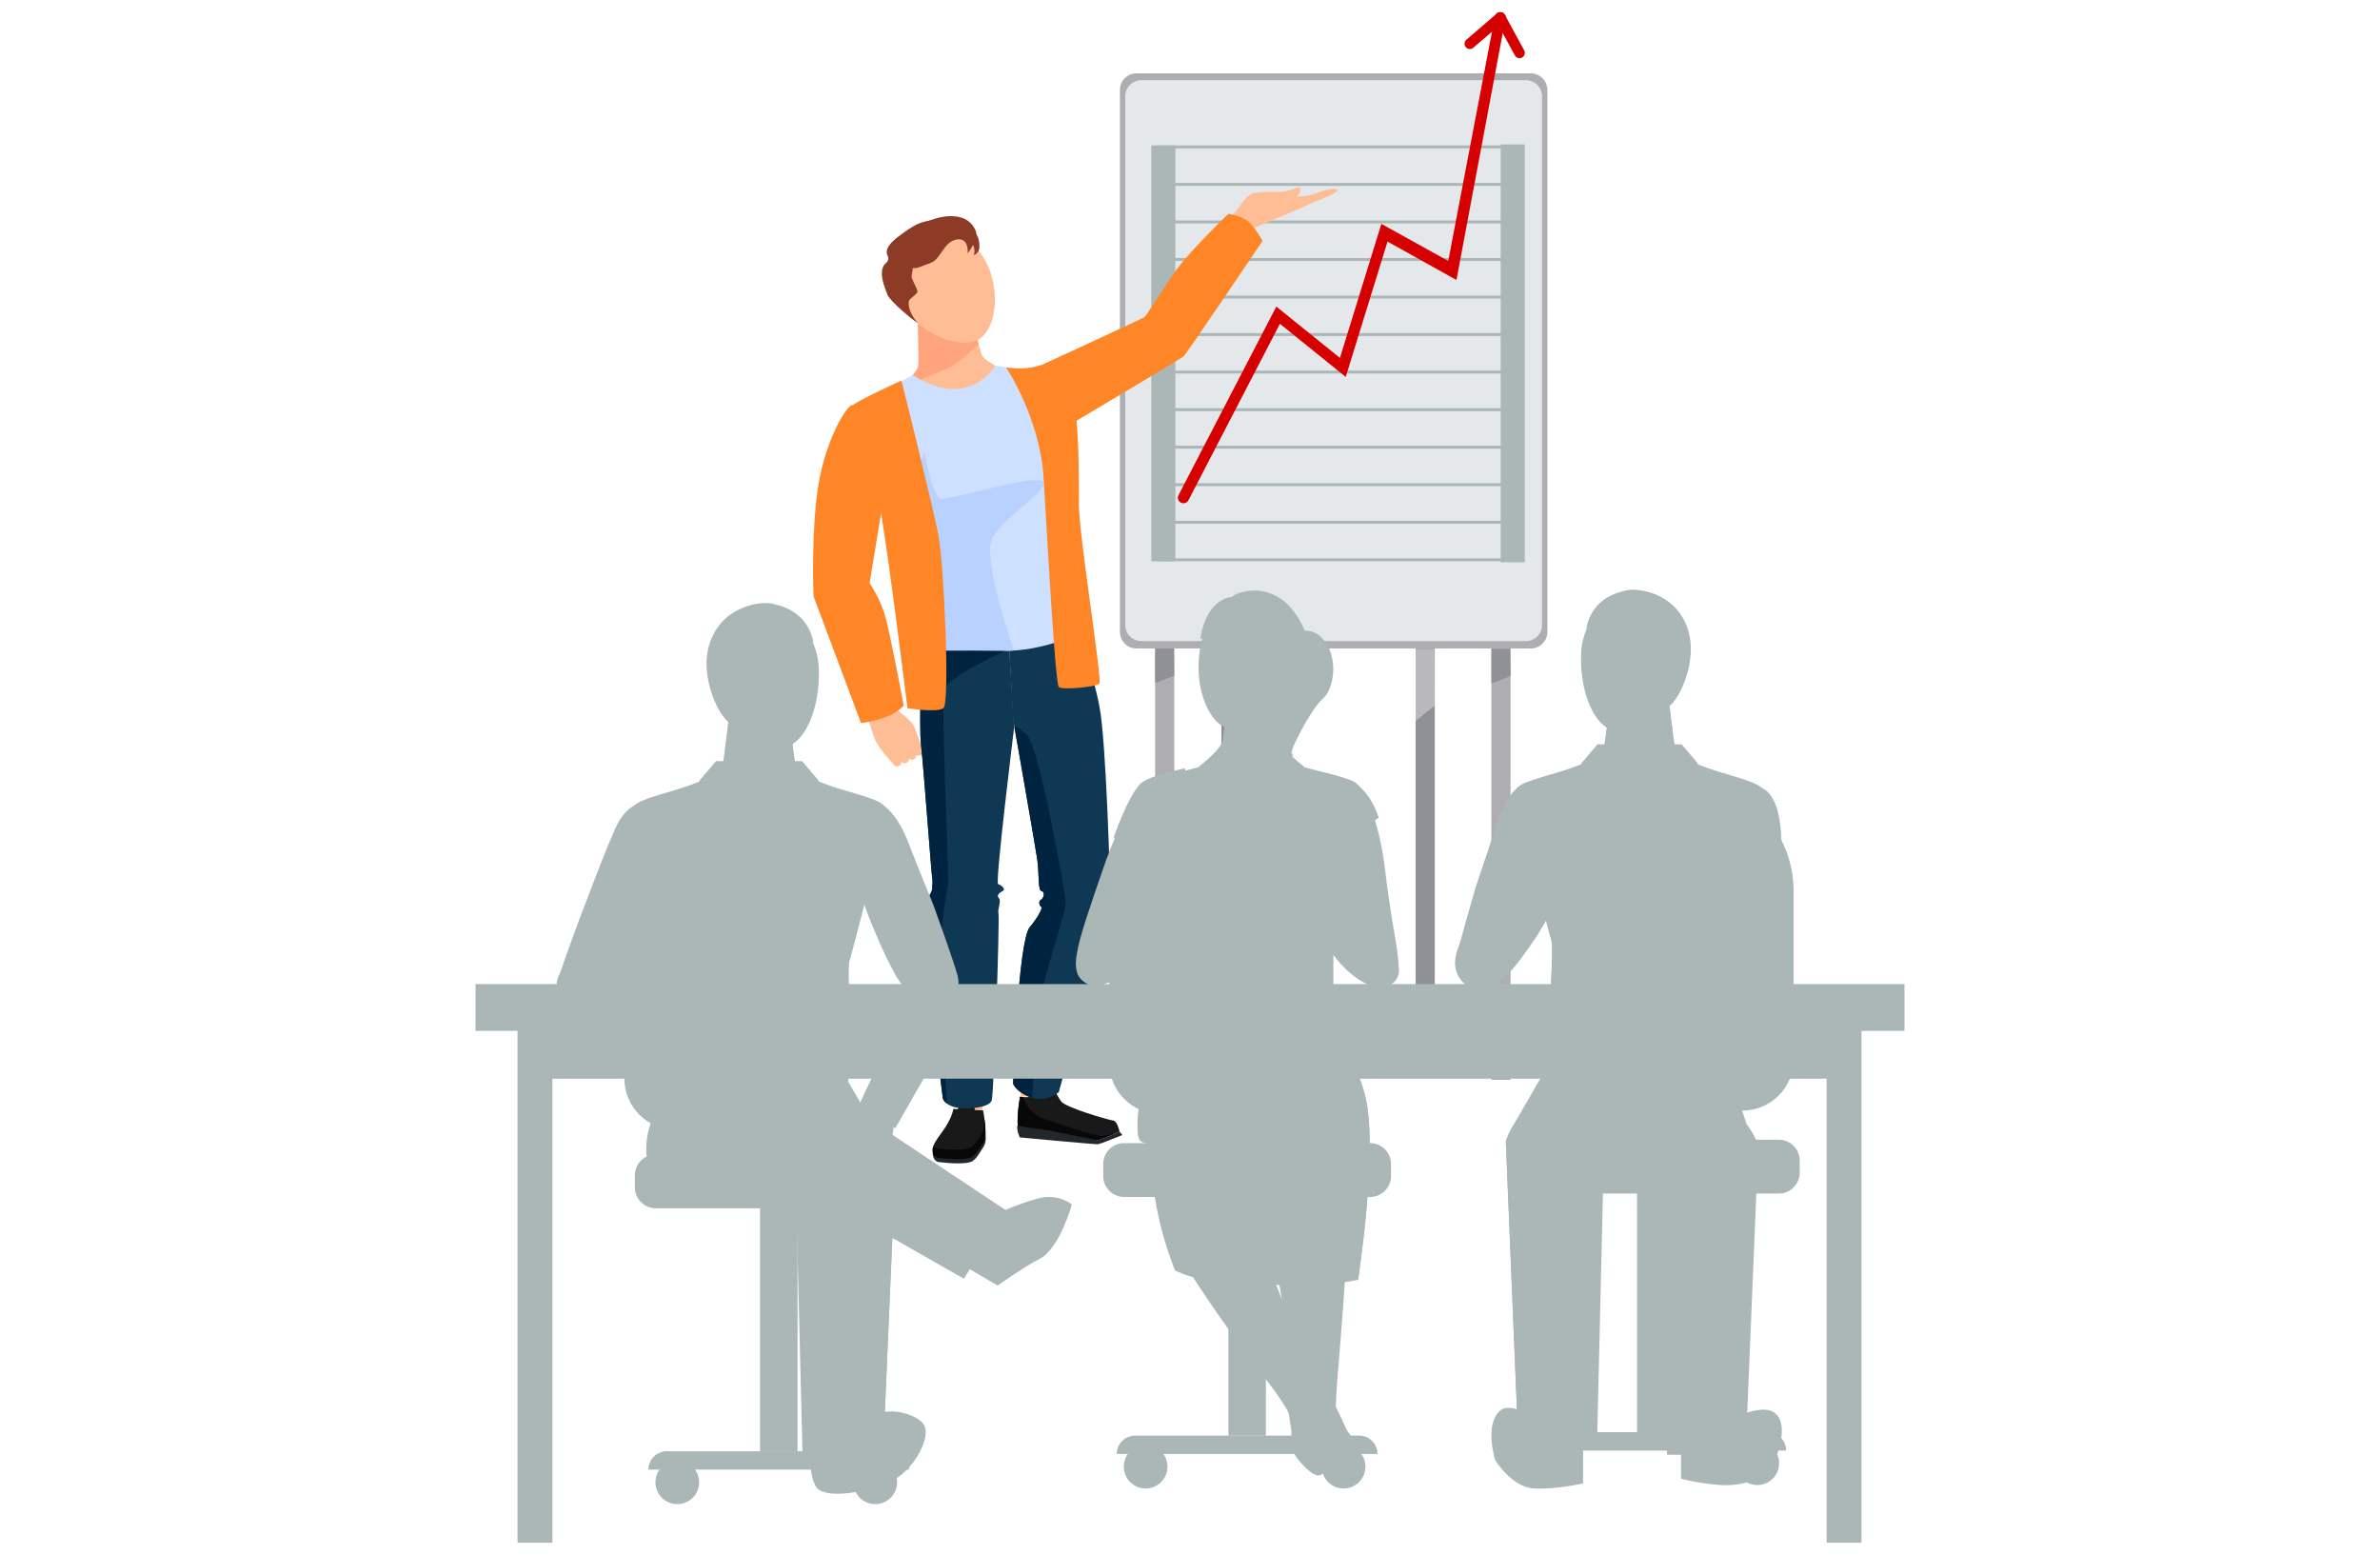 <?xml version="1.0" encoding="utf-8"?>
<!-- Generator: Adobe Illustrator 16.0.0, SVG Export Plug-In . SVG Version: 6.00 Build 0)  -->
<!DOCTYPE svg PUBLIC "-//W3C//DTD SVG 1.1//EN" "http://www.w3.org/Graphics/SVG/1.1/DTD/svg11.dtd">
<svg version="1.1" id="Layer_2" xmlns="http://www.w3.org/2000/svg" xmlns:xlink="http://www.w3.org/1999/xlink" x="0px" y="0px"
	 width="1130.08px" height="738.141px" viewBox="0 0 1130.08 738.141" enable-background="new 0 0 1130.08 738.141"
	 xml:space="preserve">
<g>
	<g>
		<g>
			<rect x="548.494" y="286.195" fill="#ADADB2" width="9.082" height="226.406"/>
			<rect x="708.159" y="286.195" fill="#ADADB2" width="9.09" height="226.406"/>
			<rect x="672.177" y="286.195" fill="#909097" width="9.082" height="198.937"/>
			<rect x="579.934" y="286.195" fill="#909097" width="9.082" height="198.937"/>
			<path fill="#ADADB2" d="M726.856,307.834H539.64c-4.349,0-7.869-3.527-7.869-7.867V42.675c0-4.349,3.52-7.868,7.869-7.868
				h187.216c4.342,0,7.869,3.519,7.869,7.868v257.292C734.725,304.307,731.198,307.834,726.856,307.834z"/>
			<path fill="#E5E8EA" d="M724.546,304.339H541.959c-4.238,0-7.675-3.438-7.675-7.675V45.742c0-4.237,3.437-7.675,7.675-7.675
				h182.586c4.238,0,7.668,3.438,7.668,7.675v250.921C732.214,300.9,728.784,304.339,724.546,304.339z"/>
			<polygon fill="#909097" points="548.494,307.834 548.494,324.252 557.576,320.763 557.399,307.834 			"/>
			<polygon fill="#909097" points="708.159,308.006 708.159,324.43 717.249,320.931 717.079,308.006 			"/>
			<polygon fill="#B9B9BD" points="579.934,308.006 579.934,342.247 589.016,334.965 588.839,308.006 			"/>
			<polygon fill="#B9B9BD" points="672.177,308.006 672.177,342.247 681.259,334.965 681.089,308.006 			"/>
		</g>
		<g>
			<g>
				<path fill="#ABB6B6" d="M721.005,70.419H549.797c-0.384,0-0.696-0.311-0.696-0.696c0-0.385,0.313-0.696,0.696-0.696h171.208
					c0.385,0,0.695,0.311,0.695,0.696C721.7,70.108,721.389,70.419,721.005,70.419z"/>
				<path fill="#ABB6B6" d="M721.005,88.237H549.797c-0.384,0-0.696-0.312-0.696-0.697c0-0.385,0.313-0.696,0.696-0.696h171.208
					c0.385,0,0.695,0.311,0.695,0.696C721.7,87.925,721.389,88.237,721.005,88.237z"/>
				<path fill="#ABB6B6" d="M721.005,106.053H549.797c-0.384,0-0.696-0.311-0.696-0.696c0-0.385,0.313-0.696,0.696-0.696h171.208
					c0.385,0,0.695,0.312,0.695,0.696C721.7,105.742,721.389,106.053,721.005,106.053z"/>
				<path fill="#ABB6B6" d="M721.005,123.878H549.797c-0.384,0-0.696-0.318-0.696-0.696c0-0.385,0.313-0.697,0.696-0.697h171.208
					c0.385,0,0.695,0.312,0.695,0.697C721.7,123.559,721.389,123.878,721.005,123.878z"/>
				<path fill="#ABB6B6" d="M721.005,141.696H549.797c-0.384,0-0.696-0.31-0.696-0.696c0-0.386,0.313-0.697,0.696-0.697h171.208
					c0.385,0,0.695,0.312,0.695,0.697C721.7,141.385,721.389,141.696,721.005,141.696z"/>
				<path fill="#ABB6B6" d="M721.005,159.513H549.797c-0.384,0-0.696-0.313-0.696-0.698s0.313-0.698,0.696-0.698h171.208
					c0.385,0,0.695,0.313,0.695,0.698S721.389,159.513,721.005,159.513z"/>
				<path fill="#ABB6B6" d="M721.005,177.33H549.797c-0.384,0-0.696-0.313-0.696-0.698c0-0.376,0.313-0.694,0.696-0.694h171.208
					c0.385,0,0.695,0.317,0.695,0.694C721.7,177.017,721.389,177.33,721.005,177.33z"/>
				<path fill="#ABB6B6" d="M721.005,195.153H549.797c-0.384,0-0.696-0.311-0.696-0.694c0-0.386,0.313-0.698,0.696-0.698h171.208
					c0.385,0,0.695,0.312,0.695,0.698C721.7,194.842,721.389,195.153,721.005,195.153z"/>
				<path fill="#ABB6B6" d="M721.005,212.97H549.797c-0.384,0-0.696-0.31-0.696-0.696c0-0.385,0.313-0.698,0.696-0.698h171.208
					c0.385,0,0.695,0.313,0.695,0.698C721.7,212.66,721.389,212.97,721.005,212.97z"/>
				<path fill="#ABB6B6" d="M721.005,230.789H549.797c-0.384,0-0.696-0.313-0.696-0.698c0-0.386,0.313-0.696,0.696-0.696h171.208
					c0.385,0,0.695,0.31,0.695,0.696C721.7,230.476,721.389,230.789,721.005,230.789z"/>
				<path fill="#ABB6B6" d="M721.005,248.612H549.797c-0.384,0-0.696-0.31-0.696-0.696c0-0.384,0.313-0.696,0.696-0.696h171.208
					c0.385,0,0.695,0.312,0.695,0.696C721.7,248.302,721.389,248.612,721.005,248.612z"/>
				<path fill="#ABB6B6" d="M721.005,266.429H549.797c-0.384,0-0.696-0.31-0.696-0.696c0-0.385,0.313-0.698,0.696-0.698h171.208
					c0.385,0,0.695,0.313,0.695,0.698C721.7,266.119,721.389,266.429,721.005,266.429z"/>
			</g>
			<rect x="712.573" y="68.559" fill="#ABB6B6" width="11.439" height="198.367"/>
			<rect x="546.656" y="69.041" fill="#ABB6B6" width="11.439" height="197.404"/>
			<g>
				<path fill="#D60000" d="M561.939,238.908c-0.407,0-0.822-0.097-1.207-0.298c-1.304-0.673-1.809-2.265-1.134-3.562l46.422-89.516
					l30.225,24.374l19.654-63.63l31.768,17.602l22.238-116.57c0.625-1.319,2.209-1.875,3.521-1.252c1.316,0.623,1.883,2.2,1.25,3.52
					l-23.113,123.348l-32.729-18.252l-19.842,64.251l-31.262-25.217l-43.443,83.773
					C563.822,238.389,562.896,238.908,561.939,238.908z"/>
				<path fill="#D60000" d="M722.708,27.31L722.708,27.31c-1.215,0.659-2.754,0.208-3.414-1.008l-9.137-16.788
					c-0.658-1.214-0.205-2.749,1.008-3.408l0,0c1.215-0.667,2.75-0.208,3.408,1.007l9.143,16.788
					C724.374,25.117,723.923,26.651,722.708,27.31z"/>
				<path fill="#D60000" d="M696.009,22.398L696.009,22.398c0.906,1.052,2.504,1.17,3.547,0.273l14.508-12.453
					c1.045-0.896,1.172-2.496,0.273-3.549l0,0c-0.904-1.044-2.502-1.17-3.557-0.267L696.282,18.85
					C695.237,19.753,695.112,21.346,696.009,22.398z"/>
			</g>
		</g>
	</g>
	<g>
		<g>
			<path fill="#FFBD95" d="M497.685,242.82c3.593-20.509,15.322-56.453,4.831-60.926c-13.683-5.832-50.591-5.357-50.591-5.357
				l0.089,0.621c0,0-36.12,8.254-47.636,17.669c-8.834,7.217,12.99,40.049,22.154,58.742c2.202,4.482,8.991,25.129,11.064,43.91
				c0.512,4.631,1.444,26.114,3.327,34.79c0.563,2.592,30.041,12.839,40.738,13.193c8.386,0.283,35.545-22.002,35.36-24.64
				c-0.608-8.861-9.023-29.278-9.823-33.871C503.953,268.333,496.826,247.739,497.685,242.82z"/>
			<path fill="#FFBD95" d="M410.961,193.887c7.411,1.066,12.112,10.482,9.896,24.254c-2.21,13.772-5.23,22.916-5.894,26.478
				c-0.687,3.683-3.078,25.294-4.645,30.959c-1.567,5.662-6.124,10.181-11.993,9.24c-4.912-0.786-9.479-10.505-9.826-20.633
				C388.151,254.065,391.054,191.019,410.961,193.887z"/>
			<path fill="#FFBD95" d="M466.246,168.579c-1.364-3.614-6.061-21.779-6.061-21.779l-12.239,1.741l0.089,0.622l-12.239,1.733
				c0,0,0.553,18.76,0.252,22.61c-0.3,3.844-9.572,10.912-9.572,10.912l55.401-6.409
				C481.878,178.01,467.601,172.195,466.246,168.579z"/>
			<path fill="#FFA47C" d="M464.675,163.482c-1.584-5.539-3.653-13.459-4.298-15.919l-0.896-0.667l-11.536,1.645l0.089,0.622
				l-12.239,1.733c0,0,0.553,18.76,0.252,22.61c-0.3,3.844-9.572,10.912-9.572,10.912l1.231-0.178
				c11.183-4.748,22.299-9.474,23.792-10.142C454.617,172.698,464.675,163.482,464.675,163.482L464.675,163.482z"/>
			<path fill="#FFBD95" d="M461.119,303.168c-15.083-0.34-21.149,10.069-21.352,42.332c-0.2,32.264,5.749,74.689,7.751,79.757
				c1.995,5.068,20.312,3.149,22.468,0.26c2.149-2.89,9.905-74.639,10.112-85.106C480.292,329.934,477.543,303.531,461.119,303.168z
				"/>
			<path fill="#FFBD95" d="M457.478,417.553c-4.612-0.006-15.399,6.178-14.817,36.257c0.585,30.077,12.788,74.171,12.788,74.171
				l10.892,0.016c0,0,5.914-58.555,5.957-69.238C472.395,434.458,472.039,417.575,457.478,417.553z"/>
			<path fill="#FFBD95" d="M496.62,306.376c14.966-1.869,22.062,7.86,25.542,39.938c3.492,32.07,2.356,70.515,0.891,75.759
				c-1.482,5.245-19.329,5.133-21.767,2.476c-2.429-2.661-18.489-68.795-19.757-79.189
				C480.262,334.957,480.315,308.413,496.62,306.376z"/>
			<path fill="#FFBD95" d="M481.529,196.443c-3.417-6.668,1.562-15.951,14.069-22.1c12.521-6.156,21.735-8.978,25.025-10.489
				c3.394-1.57,22.416-12.105,27.945-14.105c5.525-1.993,11.853-0.882,14.475,4.452c2.193,4.461-3.095,13.81-11.157,19.943
				C543.824,180.278,490.694,214.341,481.529,196.443z"/>
			<path fill="#FFBD95" d="M513.703,415.834c-4.474-1.095-17.336,0.815-23.892,30.174c-6.555,29.359-5.15,74.485-5.15,74.485
				l11.759,0.525c0,0,18.44-52.813,21.009-63.178C523.283,434.252,527.839,419.308,513.703,415.834z"/>
			<path fill="#FFBD95" d="M396.985,268.51c-5.741,2.023-9.411,6.697-4.605,23.071c4.809,16.372,20.874,52.867,20.874,52.867
				l9.293-3.276c0,0-1.949-34.687-4.166-43.687C416.165,288.484,412.022,263.222,396.985,268.51z"/>
			<path fill="#FFBD95" d="M466.986,122.3c8.401,13.497,6.58,33.287-2.083,38.679c-8.271,5.15-27.221-1.696-35.625-15.193
				c-8.405-13.49-6.775-29.693,3.637-36.176C443.329,103.127,458.582,108.809,466.986,122.3z"/>
			<path fill="#8D3B26" d="M435.868,153.438c-1.753-0.95-13.358-10.388-14.5-13.582c-1.139-3.199-4.178-9.592-1.689-13.896
				c0.525-0.918,3.113-2.023,1.715-4.734c-2.14-4.163,5.567-9.216,6.379-9.816c1.392-1.037,5.079-3.845,8.446-5.26
				c3.363-1.415,10.359-3.645,22.543,2.949c2.273,1.23-7.115,0.534-8.002-0.614c-0.883-1.149-15.523,13.609-16.582,15.461
				c-0.361,0.623-0.848,3.673-1.334,7.416c-0.13,1.008,2.933,5.993,2.803,7.059c-0.165,1.395-3.993,3.29-4.144,4.669
				C430.926,148.31,435.868,153.438,435.868,153.438z"/>
			<g>
				<path fill="#FFBD95" d="M426.932,363.552l0.007-0.007c1-0.534,1.387-1.786,0.855-2.792l-4.133-7.832
					c-0.533-1.006-1.795-1.392-2.804-0.858l-0.007,0.007c-0.999,0.532-1.389,1.792-0.858,2.794l4.133,7.83
					C424.663,363.702,425.923,364.094,426.932,363.552z"/>
				<path fill="#FFBD95" d="M430.53,362.064h0.007c1.001-0.532,1.385-1.792,0.859-2.793l-4.137-7.831
					c-0.533-1.015-1.792-1.4-2.805-0.86h-0.007c-0.999,0.535-1.388,1.795-0.855,2.794l4.133,7.832
					C428.259,362.219,429.52,362.605,430.53,362.064z"/>
				<path fill="#FFBD95" d="M433.94,360.412l0.007-0.007c1.006-0.535,1.39-1.793,0.86-2.792l-4.135-7.832
					c-0.536-1.006-1.795-1.399-2.806-0.859l-0.009,0.007c-0.999,0.532-1.385,1.786-0.854,2.794l4.133,7.821
					C431.671,360.561,432.934,360.947,433.94,360.412z"/>
				<path fill="#FFBD95" d="M437.081,358.501l0.007-0.009c1.001-0.533,1.391-1.791,0.857-2.792l-4.131-7.83
					c-0.537-1.008-1.795-1.401-2.807-0.859l-0.009,0.007c-0.999,0.533-1.384,1.784-0.859,2.792l4.137,7.823
					C434.812,358.65,436.072,359.034,437.081,358.501z"/>
				<path fill="#FFBD95" d="M420.132,332.141c0,0,11.509,9.067,13.146,11.41c1.637,2.348,4.894,13.038,4.894,13.038
					s-4.88-1.252-6.957,0.252c-2.078,1.497-7.083,5.86-7.083,5.86s-6.592-7.126-8.456-11.244c-1.858-4.12-2.749-8.604-2.749-8.604
					L420.132,332.141z"/>
			</g>
			<path fill="#FFBD95" d="M549.856,165.617c5.274,3.045,11.216,2.792,20.521-11.506c9.304-14.306,26.573-50.244,26.573-50.244
				l-8.525-4.933c0,0-25.077,24.04-30.479,31.582C552.554,138.058,536.063,157.637,549.856,165.617z"/>
			<path fill="#191919" d="M484.367,520.619c0,0-2.305,11.748-0.511,16.831c0.48,1.364,33.848,5.29,38.752,3.444
				c4.904-1.853,8.95-3.718,8.95-3.718s-0.932-5.038-3.097-5.283c-2.164-0.238-22.564-6.128-24.677-9.111
				c-2.112-2.987-3.823-7.751-5.044-6.031C497.508,518.469,490.338,521.744,484.367,520.619z"/>
			<path fill="#080808" d="M522.608,540.894c2.742-1.036,5.178-2.06,6.831-2.777c-3.312,0.748-6.372,1.251-7.771,0.991
				c-3.859-0.71-17.092-4.992-25.848-7.947c-7.676-2.588-9.49-8.861-9.824-10.381c-0.55-0.036-1.097-0.066-1.63-0.161
				c0,0-2.305,11.748-0.511,16.831C484.336,538.814,517.703,542.74,522.608,540.894z"/>
			<path fill="#22272C" d="M531.558,537.177c0,0-8.372,3.927-10.328,4.044c-1.364,0.09-20.55-4.556-31.085-5.696
				c-3.089-0.336-5.711-0.985-6.955-1.121c-0.572-0.066,0.125,3.201,0.125,3.201l0.887,2.327c0,0,35.762,3.348,37.014,3.261
				c1.259-0.091,11.712-4.387,11.712-4.387L531.558,537.177z"/>
			<path fill="#22272C" d="M466.808,528.699l-14.147-0.712c0,0-0.308,3.275-3.808,8.752c-2.422,3.785-6.135,7.698-6.012,10.697
				c0.083,1.941,1.027,3.97,2.843,4.202c4.7,0.585,13.645,1.22,16.124-0.476c2.259-1.555,3.874-4.794,5.268-6.891
				c1.481-2.223,0.874-5.89,0.77-7.74C467.743,534.403,466.808,528.699,466.808,528.699z"/>
			<path fill="#191919" d="M466.808,527.122l-14.147-0.712c0,0-0.308,3.282-3.808,8.751c-2.422,3.786-6.135,7.697-6.012,10.698
				c0.083,1.94,0.897,3.524,2.713,3.749c4.703,0.592,13.648,1.191,16.126-0.505c2.269-1.558,3.594-4.187,4.995-6.282
				c1.481-2.223,1.274-6.017,1.169-7.859C467.743,532.826,466.808,527.122,466.808,527.122z"/>
			<path fill="#191919" d="M455.967,524.293c-1.634,0.979-2.445,10.236-2.445,10.787c0,0.54,2.911,0.806,3.966,0.62
				c4.386-0.762,6.062-8.192,5.083-10.401C461.861,523.729,457.397,523.434,455.967,524.293z"/>
			<path fill="#080808" d="M467.845,534.962c-0.074-1.616-0.628-5.27-0.896-6.949c0.126,0.984,0.229,1.903,0.259,2.517
				c0.096,1.845,0.31,5.638-1.178,7.86c-1.401,2.097-2.726,4.728-4.994,6.282c-2.473,1.697-11.422,1.098-16.123,0.505
				c-0.778-0.097-1.341-0.481-1.771-0.999c-0.189,0.585-0.322,1.146-0.301,1.682c0.083,1.94,0.897,3.524,2.713,3.749
				c4.703,0.592,13.648,1.191,16.126-0.505c2.269-1.558,3.594-4.187,4.995-6.282C468.156,540.598,467.949,536.804,467.845,534.962z"
				/>
			<path fill="#8D3B26" d="M438.063,106.349c5.266-3.274,20.684-7.809,25.249,3.29c1.541,3.756-3.827,10.638-3.827,10.638
				s0.759-7.86-5.467-6.541c-6.227,1.312-7.151,9.445-12.42,11.194c-5.266,1.74-7.751,3.814-9.93,0.874
				C429.488,122.87,431.993,110.121,438.063,106.349z"/>
			<path fill="#8D3B26" d="M456.43,111.787c0,0,4.629,1.919,5.756,4.823c1.126,2.904,0.111,4.571,0.111,4.571s2.6-0.934,2.732-3.601
				c0.459-9.401-7.348-10.031-7.348-10.031L456.43,111.787z"/>
			<path fill="#FFBD95" d="M585.55,101.785c3.748-3.889,5.148-8.274,8.859-9.711c4.803-1.859,11.752-0.475,15.766-1.208
				c4.016-0.734,6.166-2.282,6.594-1.89c2.016,1.823-1.156,4.289-1.156,4.289c-0.021,0.015,4.771,0.142,8.846-1.393
				c4.742-1.777,10.076-2.963,10.551-1.777c0.682,1.696-10.209,5.341-12.965,6.711c-2.771,1.378-28.521,12.254-28.521,12.254
				L585.55,101.785z"/>
		</g>
		<path fill="#0E3854" d="M437.783,308.094h41.427l2.319,37.265c0,0-9.126,73.959-7.609,74.336c1.511,0.377,3.786,2.459,2.268,3.223
			c-1.511,0.754-3.215,2.111-1.89,3.422c1.325,1.312-0.764,5.291-0.186,7.372c0.565,2.089-2.089,84.879-3.229,88.663
			c-1.134,3.793-13.825,4.742-18.752,2.845c-4.926-1.897-4.547-4.6-4.547-4.6s-7.877-61.897-7.822-66.824
			c0.057-4.928,1.76-25.279,1.189-26.656c-0.564-1.385,1.668-3.468,1.686-5.364c0.023-1.887,0.359-3.784,0-5.111
			c-0.357-1.325-4.143-53.259-5.281-62.718C436.219,344.483,437.783,308.094,437.783,308.094z"/>
		<path fill="#0E3854" d="M479.21,308.094l32.36-9.311c0,0,7.185,19.616,10.468,36.543c3.282,16.923,5.054,84.368,5.054,85.635
			c0,1.259-1.209,9.845-2.624,17.171c-1.415,7.328-21.712,80.293-21.712,80.293s-5.722,5.15-13.047,2.594
			c-7.327-2.556-8.661-6.602-8.661-6.602s2.378-67.697,7.898-74.262c3.835-4.563,6.317-9.35,5.557-9.601
			c-0.757-0.252-1.764-2.542-0.252-3.416c1.519-0.874,2.03-3.911,0.252-4.162c-1.764-0.252-1.009-8.454-2.016-15.218
			c-1.008-6.756-11.439-66.371-11.439-66.371L479.21,308.094z"/>
		<path fill="#CEE0FF" d="M433.437,178.01c0,0,11.564,8.328,22.993,6.409c11.43-1.918,15.993-10.912,15.993-10.912l17.885,3.024
			l19.396,17.92c0,0-9.913,38.798-9.637,50.947c0.273,12.151,12.214,55.363,12.214,55.363s-17.144,8.491-36.092,8.2
			c-18.941-0.28-39.78,0-39.78,0s-2.685-32.33-8.409-47.945c-5.723-15.618-23.059-48.541-23.059-48.541l9.839-24.189L433.437,178.01
			z"/>
		<path fill="#00233F" d="M437.357,353.945c1.138,9.458,4.923,61.393,5.281,62.718c0.359,1.327,0.023,3.225,0,5.111
			c-0.018,1.896-2.25,3.979-1.686,5.364c0.571,1.377-1.132,21.729-1.189,26.656c-0.056,4.927,7.822,66.824,7.822,66.824
			s-0.193,1.629,2.005,3.243c-0.64-10.363-3.043-49.933-3.255-61.755c-0.24-13.64,2.438-38.976,3.656-40.68
			c1.218-1.711-3.656-87.952-1.474-94.382c2.181-6.439,30.693-18.952,30.693-18.952h-41.427
			C437.783,308.094,436.219,344.483,437.357,353.945z"/>
		<path fill="#00233F" d="M487.752,349.16c-4.822-4.95-5.814-4.252-6.023-3.853c2.34,13.37,9.905,56.747,10.757,62.451
			c1.007,6.764,0.252,14.966,2.016,15.218c1.777,0.251,1.266,3.288-0.252,4.162c-1.511,0.874-0.505,3.164,0.252,3.416
			c0.761,0.251-1.721,5.038-5.557,9.601c-5.52,6.564-7.898,74.262-7.898,74.262s1.334,4.046,8.661,6.602
			c0.125,0.044,0.244,0.044,0.37,0.088c0.918-11.23,2.854-34.723,3.764-44.383c1.222-12.913,12.424-43.606,12.188-48.317
			C505.777,423.693,493.598,355.158,487.752,349.16z"/>
		<path fill="#B8D1FF" d="M471.186,255.518c5.12-9.988,26.798-22.656,24.116-26.798c-2.682-4.141-44.337,8.771-48.478,8.038
			c-4.14-0.726-7.905-22.3-7.905-22.3l-13.904,39.184c1.162,2.689,2.191,5.21,2.985,7.373c5.724,15.615,8.409,47.945,8.409,47.945
			s20.838-0.28,39.78,0c1.792,0.031,3.541-0.081,5.251-0.242C480.529,306.123,466.232,265.192,471.186,255.518z"/>
		<path fill="#FF8626" d="M428.033,180.634c0,0,14.878,59.489,17.543,73.395c2.665,13.913,5.571,79.92,2.376,82.159
			c-3.188,2.236-17.048,0-17.048,0s-11.758-95.495-14.354-100.77c-2.593-5.267-13.187-41.131-11.609-43.028
			C406.515,190.493,428.033,180.634,428.033,180.634z"/>
		<path fill="#FF8626" d="M477.685,174.395c0,0,16.15,24.004,17.845,52.451c1.706,28.447,5.476,97.752,7.226,99.294
			c1.747,1.542,17.795-0.045,19.253-1.623c1.458-1.577-9.862-71.681-9.729-85.151c0.126-13.469-0.191-41.599-2.398-47.289
			c-2.216-5.69-9.462-20.972-16.344-18.572C486.65,175.906,477.685,174.395,477.685,174.395z"/>
		<path fill="#FF8626" d="M404.941,192.39c-2.256-1.311-13.021,16.106-16.468,38.553c-3.448,22.454-2.179,52.141-2.179,52.141
			l22.556,60.171c0,0,5.56-0.763,11.05-2.579c5.492-1.816,9.218-5.689,9.218-5.689s-5.922-31.649-8.654-41.96
			c-2.187-8.26-7.538-16.239-7.538-16.239l7.383-45.14C420.31,231.648,416.324,199.028,404.941,192.39z"/>
		<path fill="#FF8626" d="M494.544,173.256c0,0,47.903-21.953,48.926-22.745c1.022-0.792,9.558-14.854,15.72-23.233
			c6.164-8.378,24.018-25.758,24.018-25.758s5.854,0.808,9.172,3.326c3.32,2.519,7.113,9.52,7.113,9.52
			s-36.198,53.688-37.458,54.792c-1.267,1.111-52.628,31.611-52.628,31.611L494.544,173.256z"/>
	</g>
	<g>
		<g>
			<g>
				<g>
					<rect x="360.877" y="562.253" fill="#ABB6B6" width="17.816" height="126.661"/>
					<circle fill="#ABB6B6" cx="415.594" cy="703.648" r="10.371"/>
					<circle fill="#ABB6B6" cx="321.595" cy="703.648" r="10.374"/>
					<path fill="#ABB6B6" d="M307.881,697.639H431.69l0,0c0-4.813-3.909-8.726-8.724-8.726H316.603
						C311.784,688.914,307.881,692.827,307.881,697.639L307.881,697.639z"/>
				</g>
				<path fill="#ABB6B6" d="M311.381,573.573h116.803c5.483,0,9.924-4.444,9.924-9.928v-5.711c0-5.482-4.441-9.928-9.924-9.928
					H311.381c-5.478,0-9.923,4.445-9.923,9.928v5.711C301.458,569.129,305.904,573.573,311.381,573.573z"/>
				<g>
					<path fill="#ABB6B6" d="M378.66,536.259h-57.994c-13.304,0-24.194-10.893-24.194-24.204v-80.138
						c0-29.256,23.935-53.19,53.192-53.19l0,0c29.255,0,53.191,23.935,53.191,53.19v80.138
						C402.855,525.366,391.97,536.259,378.66,536.259z"/>
					<path fill="#ABB6B6" d="M379.408,526.989h-45.192c-10.37,0-18.857-8.481-18.857-18.854v-78.691
						c0-22.803,18.654-41.457,41.453-41.457l0,0c22.8,0,41.454,18.654,41.454,41.457v78.691
						C398.266,518.508,389.781,526.989,379.408,526.989z"/>
				</g>
			</g>
			<g>
				<rect x="339.925" y="361.323" fill="#ABB6B6" width="40.921" height="14.262"/>
				<path fill="#ABB6B6" d="M384.231,690.87l13.85-7.446c0,0,10.002-10.342,19.814-12.785c9.819-2.454,20.232,2.829,21.329,6.748
					c1.993,7.134-6.097,20.646-15.32,25.366c-9.22,4.734-28.008,8.809-34.931,4.549C384.797,704.73,384.231,690.87,384.231,690.87z"
					/>
				<path fill="#ABB6B6" d="M319.83,450.624c-7.276-22.367-26.114-60.704-15.083-67.38c14.377-8.697,55.726-14.031,55.726-14.031
					v0.712c0,0,41.709,3.488,56.09,12.186c11.025,6.675-8.168,46.857-15.443,69.218c-1.746,5.371-1.556,29.425-0.89,50.762
					c0.167,5.267,4.438,29.464,3.712,39.473c-0.219,2.983-34.16,11.245-43.629,11.72l0,0c-9.463-0.475-43.085-9.446-43.306-12.432
					c-0.726-10.009,3.546-34.206,3.712-39.471C321.385,480.051,321.578,455.987,319.83,450.624z"/>
				<path fill="#ABB6B6" d="M410.129,380.932c7.858-3.141,15.927,5.194,21.529,19.914c5.609,14.722,10.532,25.855,11.895,29.724
					c1.404,3.984,9.45,26.106,11.114,32.53c1.662,6.422-1.145,13.318-7.424,15.713c-5.25,2-15.206-4.935-21.257-14.647
					C419.932,454.462,389.035,389.357,410.129,380.932z"/>
				<path fill="#ABB6B6" d="M343.186,362.591c0.944-4.26,3.311-25.322,3.311-25.322h13.96v0.711h13.967
					c0,0,2.363,21.063,3.309,25.322c0.95,4.259,12.44,10.682,12.44,10.682h-29.717v-0.705h-29.711
					C330.745,373.279,342.237,366.85,343.186,362.591z"/>
				<path fill="#ABB6B6" d="M344.127,356.648c0.883-6.452,1.943-15.639,2.27-18.491l0.899-0.888h13.16v0.711h13.967
					c0,0,2.363,21.063,3.309,25.322c0.95,4.259,12.44,10.682,12.44,10.682h-1.404c-13.262-3.534-26.444-7.054-28.221-7.563
					C356.839,365.353,344.127,356.648,344.127,356.648L344.127,356.648z"/>
				<polygon fill="#ABB6B6" points="401.207,510.764 421.891,546.651 423.092,562.148 362.118,562.148 316.509,560.711 
					308.121,546.635 319.833,510.764 				"/>
				<path fill="#ABB6B6" d="M425.337,549.948l-6.205,143.396h-38.005l-3.559-143.396c0,0,5.647-19.145,25.319-19.145
					C419.77,530.803,425.337,549.948,425.337,549.948z"/>
				<path fill="#ABB6B6" d="M402.855,530.803c0.012,0,0.022,0,0.032,0c16.883,0,22.45,19.145,22.45,19.145l-6.205,143.396h-16.277
					V530.803z"/>
				<path fill="#ABB6B6" d="M315.934,382.962c-7.607-3.502-17.376-4.213-23.918,10.641c-6.542,14.861-13.498,34.174-15.101,38.079
					c-1.66,4.028-9.405,25.246-11.479,31.759c-2.075,6.513-0.634,13.742,5.456,16.425c5.089,2.243,15.451-4.481,22.106-14.195
					C299.653,455.967,336.372,392.372,315.934,382.962z"/>
				<path fill="#ABB6B6" d="M300.491,383.296c1.595-3.296,12.024-5.74,21.365-8.646c8.23-2.563,15.603-5.807,15.603-5.807
					l22.88,13.053l22.849-13.129c0,0,7.378,3.224,15.618,5.764c9.35,2.884,19.787,5.29,21.389,8.587
					c1.63,3.344-15.031,67.565-16.901,73.025c-1.872,5.46,3.001,43.665-1.75,55.094l-40.96,1.337l0,0h-0.082h-0.007l0,0
					l-40.968-1.217c-3.766-13.091,0.024-50.347-1.863-55.8C315.774,450.097,298.871,386.645,300.491,383.296z"/>
				<path fill="#ABB6B6" d="M353.797,507.104c3.936-2.467,9.839-4.939,13.42-7.162c3.578-2.216,0.097-9.848,0.135-13.781
					c0.035-3.939-10.896-11.313-18.286-14.009c-7.39-2.696-20.186-1.696-23.15-6.86c-2.964-5.164,4.908-10.097,8.356-10.104
					c3.446-0.008,25.592-6.438,29.042-5.95c3.444,0.48,29.544,3.155,33.726-0.053c4.182-3.207,23.155-66.067,23.155-66.067
					c-4.642,20.234-15.709,69.55-16.901,73.025c-1.872,5.46,3.001,43.665-1.75,55.094l-40.96,1.337l0,0h-0.082h-0.007l0,0
					l-40.968-1.217c0,0,8.918-1.259,12.608-2.385C335.829,507.846,349.864,509.573,353.797,507.104z"/>
				<polygon fill="#ABB6B6" points="362.166,374.806 360.346,382.503 374.115,377.304 366.169,373.561 				"/>
				<polygon fill="#ABB6B6" points="358.705,374.857 360.462,382.503 346.689,377.304 354.633,373.561 				"/>
				<polygon fill="#ABB6B6" points="367.014,376.866 353.571,376.866 357.308,388.542 362.692,388.542 				"/>
				<polygon fill="#ABB6B6" points="362.692,388.542 369.905,505.55 360.285,516.025 351.587,505.097 357.308,388.542 				"/>
				<polygon fill="#ABB6B6" points="357.308,388.542 351.587,505.097 360.285,516.025 360.246,387.505 				"/>
				<polygon fill="#ABB6B6" points="388.824,370.696 380.846,361.323 362.166,374.806 368.91,387.505 				"/>
				<path fill="#ABB6B6" d="M332.029,502.438c0,0-17.592,18.223-22.273,28.811c-4.683,10.587-4.615,28.596,6.754,29.462
					c11.367,0.876,20.73,0.876,23.172-0.554c2.444-1.424,21.58-34.199,21.38-38.272
					C360.855,517.811,339.647,499.274,332.029,502.438z"/>
				<path fill="#ABB6B6" d="M457.578,600.776l10.313-22.404c0,0,15.26-6.918,25.055-9.482c9.786-2.569,16.016,2.95,16.016,2.95
					s-5.853,20.721-15.024,25.566c-9.157,4.83-20.21,12.869-20.21,12.869L457.578,600.776z"/>
				<path fill="#ABB6B6" d="M333.003,535.88l124.661,71.135l20.265-32.204l-119.471-79.38c0,0-19.208-5.416-29.694,11.246
					C319.776,520.966,333.003,535.88,333.003,535.88z"/>
				<path fill="#ABB6B6" d="M309.96,532.879c0.631-0.897,21.014-29.056,21.69-29.818c10.765-12.023,26.809-7.63,26.809-7.63
					l119.471,79.38l-10.838,17.218c0,0-79.647-75.692-112.952-88.672C341.263,498.341,309.96,532.879,309.96,532.879z"/>
				<polygon fill="#ABB6B6" points="331.983,370.696 339.959,361.323 358.705,374.857 351.894,387.505 				"/>
				<path fill="#ABB6B6" d="M388.802,317.629c0.611,17.802-6.157,36.064-17.506,37.412c-10.843,1.282-31.874-13.194-33.963-30.877
					c-2.093-17.693,6.794-33.273,22.969-35.636C373.901,286.537,388.177,299.295,388.802,317.629z"/>
				<path fill="#ABB6B6" d="M386.294,304.908c0,0-15.487-8.229-31.192,5.86c-3.378,3.029,0.839,16.47-0.012,17.624
					c-0.918,1.245-5.026-10.436-5.622-8.978c-4.325,10.507-0.819,23.774-2.186,23.832c-4.137,0.186-16.495-21.772-9.88-39.115
					c6.612-17.35,24.893-18.647,29.245-17.603C370.995,287.573,383.139,290.098,386.294,304.908z"/>
				<path fill="#ABB6B6" d="M352.553,324.518c1.371,4.919,1.933,11.52-0.652,12.239c-2.585,0.719-5.79-2.682-7.16-7.6
					c-1.371-4.918-0.386-9.49,2.201-10.209C349.526,318.222,351.182,319.599,352.553,324.518z"/>
				<path fill="#ABB6B6" d="M445.86,457.771c-6.587-1.97-15.775,1.136-21.959,18.321c-6.192,17.188-13.047,49.481-13.047,49.481
					l15.706,6.905c0,0,16.181-26.521,19.978-35.701C450.333,487.605,463.119,462.921,445.86,457.771z"/>
				<path fill="#ABB6B6" d="M425.188,529.591c0,0-0.737,3.852-0.898,5.598c-0.484,5.24-1.959,9.596-4.972,13.894
					c-2.76,3.934-9.984,10.978-11.13,10.46c-1.147-0.51-0.316-2.838-0.316-2.838s-4.931,4.719-6.321,4.015
					c-1.385-0.702-0.777-3.037-0.777-3.037s-4.394,2.401-6.161,1.483c-1.615-0.845,3.542-6.425,3.542-6.425s-4.17,2.557-5.298,0.763
					c-1.042-1.657,6.522-6.223,9.261-12.399c1.018-2.298,1.997-5.12,1.398-5.589c-0.599-0.473-7.141,0.765-8.837,0.209
					c-1.692-0.563-2.878-3.133-2.61-3.417c1.197-1.234,3.015,0.202,8.386-1.687c1.19-0.423,6.032-5.735,12.891-4.646
					C417.732,526.67,425.188,529.591,425.188,529.591z"/>
				<polygon fill="#ABB6B6" points="432.934,521.738 414.08,511.336 407.483,525.455 425.125,535.567 				"/>
				<path fill="#ABB6B6" d="M264.201,469.359c0.385,6.8,4.471,12.15,23.778,12.062c19.302-0.091,49.967-5.017,49.967-5.017
					l-0.301-16.201c0,0-24.141-6.675-34.623-7.091C292.538,452.706,263.197,451.549,264.201,469.359z"/>
				<path fill="#ABB6B6" d="M343.675,463.068c0,0,24.364,2.825,25.087,3.884c0.725,1.067-0.754,4.312-4.116,5.399
					c-3.355,1.091-17.464,5.847-20.412,3.098C341.289,472.7,343.675,463.068,343.675,463.068z"/>
				<path fill="#ABB6B6" d="M345.332,466.981c0,0,4.551-1.139,10.542-1.148c0.638,0,1.613-0.37,2.246-0.37
					c0.515,0,1.467,0.333,1.972,0.341c0.466,0,0.88-0.267,1.335-0.267c0.605,0,1.378,0.571,1.949,0.571
					c0.493,0.007,1.441-0.209,1.894-0.238c1.798-0.133,1.811,1.111,2.37,1.125c1.727,0.046,2.233,0.092,2.538,0.192
					c1.507,0.498,5.8,6.063,6.193,7.136c0.396,1.075,4.009,6.58,3.527,7.06c-0.486,0.481-3.041,0.712-5.372-2.03
					c-2.325-2.734-5.322-5.91-5-5.185c0.322,0.732,1.056,5.185,0.989,7.022c-0.045,1.193-1.314,1.4-2.278,1.171
					c-0.563-0.134-2.345-2.963-2.345-2.963s-1.369,1.984-1.873,1.904c-1.749-0.267-2.405-2.763-2.875-3.506
					c-0.393-0.614-1.068,2.089-1.816,1.89c-2.782-0.733-2.861-7.764-5.704-7.245C352.194,472.708,346.185,471.07,345.332,466.981z"
					/>
				<polygon fill="#ABB6B6" points="329.487,457.758 328.912,478.657 344.221,478.767 344.284,459.374 				"/>
			</g>
		</g>
		<g>
			<g>
				<rect x="777.3" y="553.2" fill="#ABB6B6" width="17.816" height="126.661"/>
				<path fill="#ABB6B6" d="M750.772,694.597c0,5.731-4.645,10.369-10.373,10.369c-5.734,0-10.371-4.638-10.371-10.369
					c0-5.729,4.637-10.375,10.371-10.375C746.128,684.222,750.772,688.868,750.772,694.597z"/>
				<path fill="#ABB6B6" d="M844.768,694.597c0,5.731-4.639,10.369-10.371,10.369c-5.734,0-10.371-4.638-10.371-10.369
					c0-5.729,4.637-10.375,10.371-10.375C840.13,684.222,844.768,688.868,844.768,694.597z"/>
				<path fill="#ABB6B6" d="M848.116,688.588H724.307l0,0c0-4.817,3.898-8.727,8.721-8.727h106.361
					C844.206,679.861,848.116,683.77,848.116,688.588L848.116,688.588z"/>
			</g>
			<path fill="#ABB6B6" d="M844.604,566.579H727.805c-5.482,0-9.92-4.444-9.92-9.92v-5.719c0-5.475,4.438-9.92,9.92-9.92h116.799
				c5.482,0,9.928,4.445,9.928,9.92v5.719C854.532,562.135,850.087,566.579,844.604,566.579z"/>
			<g>
				<path fill="#ABB6B6" d="M769.44,527.203h57.992c13.307,0,24.197-10.889,24.197-24.195v-80.143
					c0-29.256-23.938-53.193-53.193-53.193l0,0c-29.256,0-53.193,23.938-53.193,53.193v80.143
					C745.243,516.314,756.135,527.203,769.44,527.203z"/>
				<path fill="#ABB6B6" d="M768.522,518.84h45.191c10.371,0,18.861-8.482,18.861-18.854v-78.691
					c0-22.804-18.654-41.457-41.459-41.457l0,0c-22.793,0-41.447,18.653-41.447,41.457v78.691
					C749.669,510.357,758.149,518.84,768.522,518.84z"/>
			</g>
		</g>
		<g>
			<rect x="758.507" y="353.344" fill="#ABB6B6" width="40.01" height="13.951"/>
			<path fill="#ABB6B6" d="M751.69,685.86l-14.705-6.059c0,0-18.115-16.773-25.123-9.794c-7.021,6.972-1.896,23.145-1.896,23.145
				s7.883,12.859,18.373,13.444c10.119,0.565,23.352-2.415,23.352-2.415V685.86z"/>
			<path fill="#ABB6B6" d="M818.165,440.661c7.119-21.862,25.537-59.35,14.75-65.877c-14.061-8.505-54.49-13.721-54.49-13.721v0.696
				c0,0-40.781,3.417-54.842,11.913c-10.779,6.527,7.984,45.821,15.1,67.684c1.709,5.246,1.523,28.772,0.871,49.629
				c-0.162,5.148-4.34,28.81-3.627,38.589c0.213,2.919,33.395,11.003,42.656,11.47l0,0c9.26-0.467,42.121-9.238,42.346-12.158
				c0.711-9.786-3.467-33.448-3.631-38.592C816.645,469.433,816.452,445.912,818.165,440.661z"/>
			<path fill="#ABB6B6" d="M730.02,371.576c-7.859-2.584-15.225,6.046-19.795,20.751c-4.58,14.706-8.705,25.879-9.795,29.73
				c-1.125,3.979-7.629,26.049-8.867,32.419c-1.23,6.369,1.934,12.936,8.209,14.883c5.238,1.629,14.535-5.74,19.848-15.581
				C724.938,443.934,751.126,378.517,730.02,371.576z"/>
			<path fill="#ABB6B6" d="M795.325,354.589c-0.918-4.17-3.23-24.759-3.23-24.759h-13.66v0.697h-13.646
				c0,0-2.313,20.587-3.246,24.75c-0.92,4.172-12.156,10.454-12.156,10.454h29.049v-0.698h29.057
				C807.491,365.034,796.259,358.752,795.325,354.589z"/>
			<path fill="#ABB6B6" d="M794.407,348.774c-0.861-6.305-1.896-15.285-2.223-18.077l-0.875-0.867h-12.875v0.697h-13.646
				c0,0-2.313,20.587-3.246,24.75c-0.92,4.172-12.156,10.454-12.156,10.454h1.371c12.963-3.46,25.855-6.898,27.596-7.401
				C781.975,357.293,794.407,348.774,794.407,348.774L794.407,348.774z"/>
			<polygon fill="#ABB6B6" points="738.6,499.467 718.366,534.554 717.198,549.71 776.821,549.71 821.417,548.31 829.61,534.539 
				818.157,499.467 			"/>
			<path fill="#ABB6B6" d="M715.003,541.79l6.063,146.465h37.166l3.475-146.465c0,0-5.52-18.714-24.752-18.714
				C720.448,523.076,715.003,541.79,715.003,541.79z"/>
			<path fill="#ABB6B6" d="M736.985,523.076c-0.008,0-0.021,0-0.031,0c-16.506,0-21.951,18.714-21.951,18.714l6.063,146.465h15.92
				V523.076z"/>
			<path fill="#ABB6B6" d="M798.184,688.055l17.668-11.121c0,0,20.492-12.646,27.502-5.669c7.016,6.98-1.898,24.962-1.898,24.962
				s-7.223,9.689-24.025,8.739c-10.104-0.561-19.246-3.036-19.246-3.036V688.055z"/>
			<path fill="#ABB6B6" d="M834.872,543.991l-6.063,146.463h-37.201l-3.469-146.463c0,0,5.525-18.72,24.766-18.72
				C829.409,525.271,834.872,543.991,834.872,543.991z"/>
			<path fill="#ABB6B6" d="M811.505,525.44c-18.033,0.942-23.365,18.551-23.365,18.551l3.469,146.463h19.896V525.44z"/>
			<path fill="#ABB6B6" d="M833.094,373.125c-8.164-0.719-19.9,5.512-20.916,19.261c-1.016,13.75,1.623,27.079,1.459,30.658
				c-0.16,3.694-0.148,22.891,0.135,28.698c0.281,5.809,4.029,11.231,10.52,11.705c5.422,0.399,12.67-7.853,15.52-17.497
				C842.665,436.31,855.007,375.066,833.094,373.125z"/>
			<path fill="#ABB6B6" d="M837.079,374.837c-1.563-3.223-11.764-5.617-20.893-8.46c-8.053-2.505-15.262-5.676-15.262-5.676
				l-22.373,12.765l-22.336-12.838c0,0-7.215,3.155-15.268,5.637c-9.143,2.815-19.352,5.171-20.92,8.393
				c-1.586,3.268,14.697,66.063,16.533,71.403c1.822,5.342-2.932,42.694,1.705,53.866l40.049,1.311l0,0h0.082h0.008l0,0
				l40.057-1.186c3.682-12.801-0.021-49.229,1.822-54.561C822.128,440.148,838.659,378.11,837.079,374.837z"/>
			<path fill="#ABB6B6" d="M784.952,495.889c-3.852-2.416-9.623-4.831-13.119-7.001c-3.504-2.17-0.096-9.63-0.133-13.476
				c-0.037-3.854,10.652-11.062,17.877-13.699c7.229-2.639,19.742-1.652,22.639-6.704c2.896-5.053-4.801-9.876-8.17-9.884
				c-3.373-0.006-25.027-6.297-28.396-5.822c-3.373,0.482-28.895,3.089-32.975-0.044c-4.09-3.135-22.646-64.603-22.646-64.603
				c4.547,19.782,15.365,68.01,16.533,71.403c1.822,5.342-2.932,42.694,1.705,53.866l40.049,1.311l0,0h0.082h0.008l0,0l40.057-1.186
				c0,0-8.719-1.236-12.326-2.332C802.526,496.615,788.805,498.305,784.952,495.889z"/>
			<polygon fill="#ABB6B6" points="776.774,366.538 778.552,374.058 765.085,368.976 772.854,365.316 			"/>
			<polygon fill="#ABB6B6" points="780.153,366.583 778.434,374.058 791.901,368.976 784.137,365.316 			"/>
			<polygon fill="#ABB6B6" points="772.032,368.547 785.177,368.547 781.516,379.962 776.255,379.962 			"/>
			<polygon fill="#ABB6B6" points="776.255,379.962 769.202,494.37 778.612,504.608 787.116,493.926 781.516,379.962 			"/>
			<polygon fill="#ABB6B6" points="781.516,379.962 787.116,493.926 778.612,504.608 778.651,378.948 			"/>
			<path fill="#ABB6B6" d="M827.278,460.84c-5.002,4.408-11.445,5.386-24.648-8.098c-13.211-13.491-34.633-43.287-34.633-43.287
				l8.082-7.127c0,0,27.182,15.292,34.67,22.301C818.239,431.636,840.352,449.305,827.278,460.84z"/>
			<polygon fill="#ABB6B6" points="750.714,362.517 758.507,353.344 776.774,366.538 770.18,378.948 			"/>
			<polygon fill="#ABB6B6" points="806.282,362.517 798.481,353.344 780.153,366.583 786.813,378.948 			"/>
			<path fill="#ABB6B6" d="M750.727,310.628c-0.592,17.403,6.016,35.265,17.113,36.576c10.607,1.251,31.168-12.897,33.211-30.19
				c2.053-17.298-6.645-32.531-22.453-34.841C765.3,280.223,751.333,292.7,750.727,310.628z"/>
			<path fill="#ABB6B6" d="M753.178,298.19c0,0,15.145-8.053,30.5,5.725c3.305,2.964-0.828,16.107,0.016,17.241
				c0.887,1.206,4.912-10.208,5.496-8.787c4.223,10.275,0.801,23.248,2.135,23.306c4.043,0.177,16.121-21.292,9.66-38.25
				c-6.469-16.957-24.344-18.231-28.598-17.209C768.135,281.24,756.268,283.706,753.178,298.19z"/>
			<path fill="#ABB6B6" d="M786.167,317.363c-1.34,4.807-1.887,11.267,0.637,11.972c2.535,0.703,5.662-2.631,7.012-7.439
				c1.332-4.808,0.369-9.276-2.158-9.986C789.132,311.207,787.509,312.553,786.167,317.363z"/>
			<path fill="#ABB6B6" d="M694.958,466.545c-5.01-4.497-7.115-13.735,4.059-27.678c11.172-13.936,34.59-36.146,34.59-36.146
				l13.779,9.564c0,0-13.848,27.032-19.564,34.885C722.116,455.022,708.069,478.294,694.958,466.545z"/>
			<path fill="#ABB6B6" d="M827.419,462.552c-4.994,4.408-11.527,5.237-24.73-8.246c-13.201-13.491-30.846-38.205-30.846-38.205
				l11.48-10.927c0,0,21.232,12.208,28.715,19.209C819.526,431.397,840.495,451.015,827.419,462.552z"/>
			<path fill="#ABB6B6" d="M780.153,406.797c0,0-2.363-10.979-5.076-15.506c-2.709-4.528-22.586-15.396-23.342-14.513
				c-0.748,0.888,2.639,5.14,9.66,9.623c6.4,4.081,3.422,16.326,4.445,19.587c1.021,3.26,7.082,9.905,7.082,9.905L780.153,406.797z"
				/>
			<path fill="#ABB6B6" d="M737.317,396.535l-0.68,6.586c-0.342,3.274,2.057,6.23,5.34,6.572l0,0
				c3.273,0.341,6.23-2.068,6.572-5.343l0.68-6.585c0.34-3.276-2.057-6.231-5.34-6.571l0,0
				C740.614,390.853,737.657,393.26,737.317,396.535z"/>
			<path fill="#ABB6B6" d="M736.917,403.684c0,0-1.391-4.06-1.865-9.534c-0.051-0.579-0.461-1.438-0.52-2.017
				c-0.029-0.466,0.199-1.362,0.162-1.828c-0.035-0.422-0.313-0.785-0.346-1.201c-0.047-0.547,0.406-1.298,0.377-1.822
				c-0.037-0.444-0.311-1.296-0.371-1.704c-0.266-1.638,0.873-1.748,0.846-2.251c-0.098-1.586-0.092-2.053-0.031-2.335
				c0.342-1.414,5.09-5.771,6.031-6.215c0.947-0.446,5.703-4.173,6.18-3.764c0.473,0.401,0.887,2.718-1.438,5.061
				c-2.313,2.342-4.979,5.317-4.342,4.971c0.637-0.355,4.645-1.37,6.332-1.451c1.09-0.053,1.379,1.087,1.246,1.984
				c-0.074,0.525-2.525,2.377-2.525,2.377s1.918,1.09,1.889,1.563c-0.111,1.616-2.334,2.408-2.971,2.891
				c-0.535,0.408,1.984,0.815,1.861,1.511c-0.453,2.6-6.869,3.216-6.174,5.779C741.616,396.981,740.593,402.594,736.917,403.684z"/>
			<path fill="#ABB6B6" d="M747.948,387.912c-3.652,1.349-1.703,5.617-1.369,7.556c0.34,1.935,1.021,6.727,0.934,7.246
				c-0.08,0.512-0.482,4.053-0.482,4.053s3.475-3.779,4.125-7.334c0.496-2.756-0.666-5.118-1.926-7.326
				C748.927,391.58,748.407,387.741,747.948,387.912z"/>
			<path fill="#ABB6B6" d="M759.987,389.504c-2.846,2.661,0.607,5.847,1.674,7.499c1.059,1.651,3.549,5.809,3.668,6.311
				c0.119,0.512,1.123,3.926,1.123,3.926s1.744-4.83,0.959-8.364c-0.607-2.732-2.609-4.452-4.625-5.998
				C762.313,392.512,760.343,389.172,759.987,389.504z"/>
			<polygon fill="#ABB6B6" points="793.28,410.486 778.264,425.523 770.626,416.196 784.081,402.826 			"/>
			<polygon fill="#ABB6B6" points="743.141,421.687 725.376,409.937 734.991,398.668 750.807,409.219 			"/>
		</g>
		<g>
			<g>
				<rect x="583.253" y="554.821" fill="#ABB6B6" width="17.816" height="126.67"/>
				<path fill="#ABB6B6" d="M627.598,696.227c0,5.725,4.637,10.369,10.373,10.369c5.727,0,10.371-4.645,10.371-10.369
					c0-5.729-4.645-10.374-10.371-10.374C632.235,685.853,627.598,690.499,627.598,696.227z"/>
				<path fill="#ABB6B6" d="M533.602,696.227c0,5.725,4.638,10.369,10.373,10.369c5.726,0,10.371-4.645,10.371-10.369
					c0-5.729-4.645-10.374-10.371-10.374C538.24,685.853,533.602,690.499,533.602,696.227z"/>
				<path fill="#ABB6B6" d="M530.254,690.211h123.81l0,0c0-4.815-3.906-8.72-8.729-8.72H538.98
					C534.166,681.491,530.254,685.395,530.254,690.211L530.254,690.211z"/>
			</g>
			<path fill="#ABB6B6" d="M533.758,568.21h116.807c5.475,0,9.92-4.445,9.92-9.928v-5.712c0-5.482-4.445-9.929-9.92-9.929H533.758
				c-5.481,0-9.919,4.446-9.919,9.929v5.712C523.839,563.764,528.277,568.21,533.758,568.21z"/>
			<g>
				<path fill="#ABB6B6" d="M608.93,528.826h-57.993c-13.304,0-24.196-10.882-24.196-24.195v-80.136
					c0-29.255,23.93-53.192,53.193-53.192l0,0c29.248,0,53.191,23.938,53.191,53.192v80.136
					C633.126,517.944,622.235,528.826,608.93,528.826z"/>
				<path fill="#ABB6B6" d="M609.848,520.47H564.65c-10.364,0-18.853-8.482-18.853-18.856v-78.697
					c0-22.795,18.655-41.451,41.458-41.451l0,0c22.793,0,41.441,18.656,41.441,41.451v78.697
					C628.696,511.988,620.221,520.47,609.848,520.47z"/>
			</g>
		</g>
		<g>
			<path fill="#ABB6B6" d="M608.596,305.384c0,0,10.408-11.373,18.967-2.668c8.557,8.698,5.852,24.631,0.496,29.026
				c-5.348,4.401-16.158,25.389-14.67,25.93c1.496,0.54-1,4.014-4.414,2.941c-3.408-1.077-12.564-6.595-7.646-17.07
				c4.926-10.475,3.328-19.418,3.328-19.418L608.596,305.384z"/>
			<path fill="#ABB6B6" d="M640.194,370.421c6.92-0.994,14.906,19.795,17.512,42.791c4.551,39.967,11.855,52.251-0.236,55.14
				c-10.979,2.623-13.541-13.57-21.986-47.043C628.887,395.141,625.858,372.487,640.194,370.421z"/>
			<path fill="#ABB6B6" d="M641.772,514.017c4.941,4.046,4.719,11.334,2.258,20.81c-3.348,12.926-16.432,31.805-17.602,33.643
				c-5.326,8.371-23.809,8.015-26.623,1.371c-0.771-1.838-4.105-38.621-3.084-42.746c1.021-4.136,2.045-11.699,8.682-16.285
				C610.346,507.393,634.401,507.979,641.772,514.017z"/>
			<path fill="#ABB6B6" d="M542.997,375.155c2.637-5.942,19.632-9.069,25.882-10.934c6.395-1.897,25.285-2.549,25.285-2.549
				s18.9,0.652,25.285,2.549c6.254,1.865,23.248,4.992,25.885,10.934c3.994,8.985-23.389,66.637-19.809,99.784
				c1.186,10.994,20.818,42.773,18.055,53.487c-3.379,13.097-46.859,21.196-46.859,21.196h-2.557h-2.555
				c0,0-43.473-8.1-46.849-21.196c-2.773-10.714,17.49-42.027,17.451-53.095C562.051,417.154,539.011,384.14,542.997,375.155z"/>
			<path fill="#ABB6B6" d="M546.566,514.017c-4.946,4.046-4.719,11.334-2.257,20.81c3.348,12.926,16.423,31.805,17.593,33.643
				c5.333,8.371,23.812,8.015,26.626,1.371c0.77-1.838,4.104-38.621,3.082-42.746c-1.021-4.136-2.047-11.699-8.682-16.285
				C577.993,507.393,553.932,507.979,546.566,514.017z"/>
			<path fill="#ABB6B6" d="M580.507,351.967c1.916-4.979,1.725-23.751,1.725-23.751h11.934H606.1c0,0-0.186,18.773,1.734,23.751
				c1.912,4.978,11.615,12.254,11.615,12.254h-25.285H568.88C568.88,364.221,578.585,356.945,580.507,351.967z"/>
			<g>
				<path fill="#ABB6B6" d="M613.272,679.609c0,0-0.756,6.608,1.186,10.32c1.947,3.703,8.992,11.37,12.238,10.424
					c3.236-0.957,6.527-9.722,6.889-11.106c2.223-8.623-3.705-22.106-3.705-22.106L613.272,679.609z"/>
				<path fill="#ABB6B6" d="M562.807,544.724c9.356-4.313,15.35-0.06,27.588,27.086c12.252,27.145,40.672,103.176,38.301,104.826
					c-2.377,1.652-12.24,7.239-15.291-2.131c-2.061-6.35-7.068-12.957-16.299-24.923c-16.617-21.543-33.989-47.6-36.507-53.177
					C556.614,587.596,547.842,551.63,562.807,544.724z"/>
				<path fill="#ABB6B6" d="M610.7,661.629c0,0,2.336,18.884,3.254,20.856c0.918,1.97,6.705,8.592,9.652,7.369
					c8.23-3.415,8.238-19.684,5.646-24.225c-2.588-4.541-5.313-9.498-5.313-9.498L610.7,661.629z"/>
			</g>
			<g>
				<path fill="#ABB6B6" d="M612.28,537.443c-10.119,1.525-13.055,8.445-9.721,38.271c3.326,29.818,17.639,110.073,20.492,110.163
					c2.844,0.089,13.615,1.126,11.691-8.563c-1.291-6.501,0.125-20.544,1.584-38.764c1.881-23.47,4.074-53.737,3.451-59.347
					C638.696,569.52,628.46,535.014,612.28,537.443z"/>
				<path fill="#ABB6B6" d="M639.653,679.224c0,0,4.348,5.23,4.779,9.341c0.428,4.119-1.254,14.144-4.535,14.95
					c-3.289,0.815-10.992-4.985-12.074-5.978c-6.729-6.201-9.262-20.604-9.262-20.604L639.653,679.224z"/>
				<path fill="#ABB6B6" d="M631.749,662.68c0,0,8.609,17.181,8.934,19.313c0.326,2.135-0.867,10.646-4.053,11.083
					c-8.904,1.208-18.031-12.595-18.377-17.735c-0.352-5.148-0.824-10.712-0.824-10.712L631.749,662.68z"/>
			</g>
			<path fill="#ABB6B6" d="M548.345,372.673c-6.252-2.052-16.987,17.564-24.581,39.738c-13.188,38.465-17.609,50.097-6.906,54.822
				c9.721,4.297,11.705-11.476,26.034-43.362C554.093,398.934,561.294,376.939,548.345,372.673z"/>
			<path fill="#ABB6B6" d="M540.27,538.302c-2.43-26.181,19.187-54.431,19.292-65.661c0.044-5.371-1.074-38.679-4.091-41.962
				c-3.03-3.289-7.821-32.129-7.821-32.129s39.417-10.136,51.078-10.334c12.24-0.216,42.771,8.394,42.771,8.394
				s-1.498,25.729-7.248,31.892c-5.555,5.949-6.184,40.05-6.117,47.065c0.102,11.231,13.719,20.091,20.061,44.694
				c6.355,24.61-3.4,87.205-3.4,87.205s-12.926,4.133-57.244,1.904c-21.27-1.068-29.656-6.38-29.656-6.38
				s-11.955-28.514-10.602-53.368C547.877,538.858,540.974,545.948,540.27,538.302z"/>
			<path fill="#ABB6B6" d="M580.507,351.967c0,0,1.457-10.972,1.457-10.986c0.178-3.505,0.246-7.025,0.268-9.483v-0.038
				l10.893-3.245h1.041H606.1c0,0-0.186,18.773,1.734,23.751c1.912,4.978,11.615,12.254,11.615,12.254s-16.402-4.067-19.469-5.157
				C596.899,357.973,580.507,351.967,580.507,351.967z"/>
			<path fill="#ABB6B6" d="M617.132,321.191c-5.92,17.802-25.982,27.159-35.063,24.137c-8.848-2.941-15.998-21.476-11.713-40.011
				c4.221-18.277,18.795-26.257,32.246-21.781C616.057,288.002,623.052,303.388,617.132,321.191z"/>
			<path fill="#ABB6B6" d="M586.704,293.938c1.156,5.444,5.721,9.378,16.693,12.112c7.861,1.949,11.186,13.837,10.371,18.202
				c-0.305,1.667-3.549,9.402-3.549,9.402s19.811-13.662,7.934-37.243c-11.873-23.581-32.582-14.712-33.002-13.106
				C584.727,284.914,586.141,291.307,586.704,293.938z"/>
			<path fill="#ABB6B6" d="M591.95,290.41c0,0-1.244,7.667-8.023,8.126c-6.777,0.459-13.963,4.875-13.963,4.875
				s1.719-18.379,15.188-20.107C598.62,281.587,591.95,290.41,591.95,290.41z"/>
			<g>
				<path fill="#ABB6B6" d="M648.194,520.261c6.432,25.863-3.4,87.205-3.4,87.205c-5.891,0.154-0.613-48.081-6.896-70.009
					c-4.148-14.462-38.893-21.893-39.68,1.784c-1.035,31.516-8.555,29.021-10.963,16.655c-8.283-42.406-35.406-60.957-25.056-60.446
					c27.085,1.334,52.494-11.666,52.494-11.666s-0.545-10.308,0-15.597c0.566-5.288-8.488-19.581-13.984-24.343
					c-5.504-4.763-27.07-6.793-27.07-6.793l10.994-3.039c0,0,14.697-1.28,23.691-0.102c8.992,1.169,17.463-7.527,22.877-10.802
					c5.408-3.274,6.957-27.411,6.957-27.411c2.066,0.547,3.342,0.911,3.342,0.911s-1.498,25.729-7.248,31.892
					c-5.555,5.949-6.184,40.05-6.117,47.065C628.235,486.799,642.077,495.6,648.194,520.261z"/>
			</g>
			<path fill="#ABB6B6" d="M628.282,477.435c0,0-30.412,5.274-37.354,5.022c-6.949-0.245-31.975-5.022-31.975-5.022l-2.09,5.037
				c0,0,31.221,5.993,34.064,5.645c2.844-0.347,39.012-5.334,39.012-5.334L628.282,477.435z"/>
			<path fill="#ABB6B6" d="M641.499,396.61l13.127-8.394c0,0-3.023-11.789-12.809-17.56c-2.432-1.438-12.906-3.94-12.906-3.94
				l-6.705,25.049L641.499,396.61z"/>
			<path fill="#ABB6B6" d="M548.627,404.054l-19.841-6.519c0,0,6.785-19.722,12.788-25.552c3.986-3.876,21.009-7.245,21.009-7.245
				l6.705,29.047L548.627,404.054z"/>
			<path fill="#ABB6B6" d="M514.302,465.544c6.647,6.622,21.108-1.474,35.909-18.973c17.055-20.165,34.887-41.568,30.766-45.449
				c-5.615-5.29-21.395,10.749-41.989,26.7C518.127,443.978,504.961,456.232,514.302,465.544z"/>
			<path fill="#ABB6B6" d="M569.288,404.87c0,0,2.363-10.979,5.076-15.506c2.711-4.526,22.594-15.394,23.344-14.514
				c0.746,0.891-4.135,7.239-8.498,11.765c-5.26,5.468-4.578,14.188-5.609,17.447c-1.027,3.26-7.082,9.904-7.082,9.904
				L569.288,404.87z"/>
			<path fill="#ABB6B6" d="M659.493,467.914c-5.689,3.165-18.66-2.015-29.834-19.542c-12.877-20.21-31.783-48.858-27.039-52.163
				c2.223-1.555,6.895-2.318,9.941,1.92c6.4,8.883,20.32,22.692,31.572,33.553C661.469,448.43,670.434,461.824,659.493,467.914z"/>
			<path fill="#ABB6B6" d="M615.731,392.727l-0.252,3.43c-0.318,4.164-3.979,7.305-8.135,6.986l0,0
				c-4.156-0.311-7.297-3.971-6.986-8.127l0.26-3.43c0.318-4.156,3.979-7.307,8.135-6.987l0,0
				C612.909,384.911,616.05,388.571,615.731,392.727z"/>
			<path fill="#ABB6B6" d="M614.975,398.255c0,0,2.09-3.75,3.533-9.054c0.156-0.563,0.713-1.334,0.869-1.897
				c0.119-0.45,0.043-1.377,0.17-1.82c0.109-0.417,0.441-0.719,0.555-1.12c0.133-0.533-0.178-1.355-0.045-1.86
				c0.111-0.436,0.525-1.229,0.668-1.621c0.541-1.557-0.549-1.866-0.43-2.364c0.369-1.532,0.445-1.999,0.43-2.29
				c-0.082-1.45-3.979-6.576-4.83-7.185c-0.854-0.608-4.863-5.12-5.408-4.801c-0.541,0.312-1.348,2.519,0.518,5.229
				c1.867,2.713,3.955,6.12,3.395,5.661c-0.572-0.451-4.336-2.163-5.979-2.549c-1.061-0.244-1.549,0.829-1.58,1.733
				c-0.021,0.533,2.061,2.787,2.061,2.787s-2.082,0.74-2.135,1.199c-0.176,1.616,1.869,2.785,2.416,3.378
				c0.445,0.496-2.104,0.452-2.104,1.155c-0.014,2.638,6.186,4.385,5.045,6.78C611.546,390.822,611.561,396.528,614.975,398.255z"/>
			<path fill="#ABB6B6" d="M603.663,380.178c3.35,1.978,0.674,5.838,0,7.675c-0.674,1.844-2.201,6.444-2.207,6.962
				c-0.008,0.526-0.246,4.084-0.246,4.084s-2.748-4.335-2.756-7.957c0-2.802,1.572-4.919,3.201-6.861
				C602.048,383.614,603.239,379.933,603.663,380.178z"/>
		</g>
		<g>
			<rect x="251.118" y="471.041" fill="#ABB6B6" width="627.508" height="41.007"/>
			<rect x="245.742" y="471.041" fill="#ABB6B6" width="16.554" height="261.301"/>
			<rect x="867.335" y="471.041" fill="#ABB6B6" width="16.551" height="261.301"/>
			<rect x="225.792" y="467.153" fill="#ABB6B6" width="678.496" height="22.208"/>
		</g>
	</g>
</g>
</svg>
